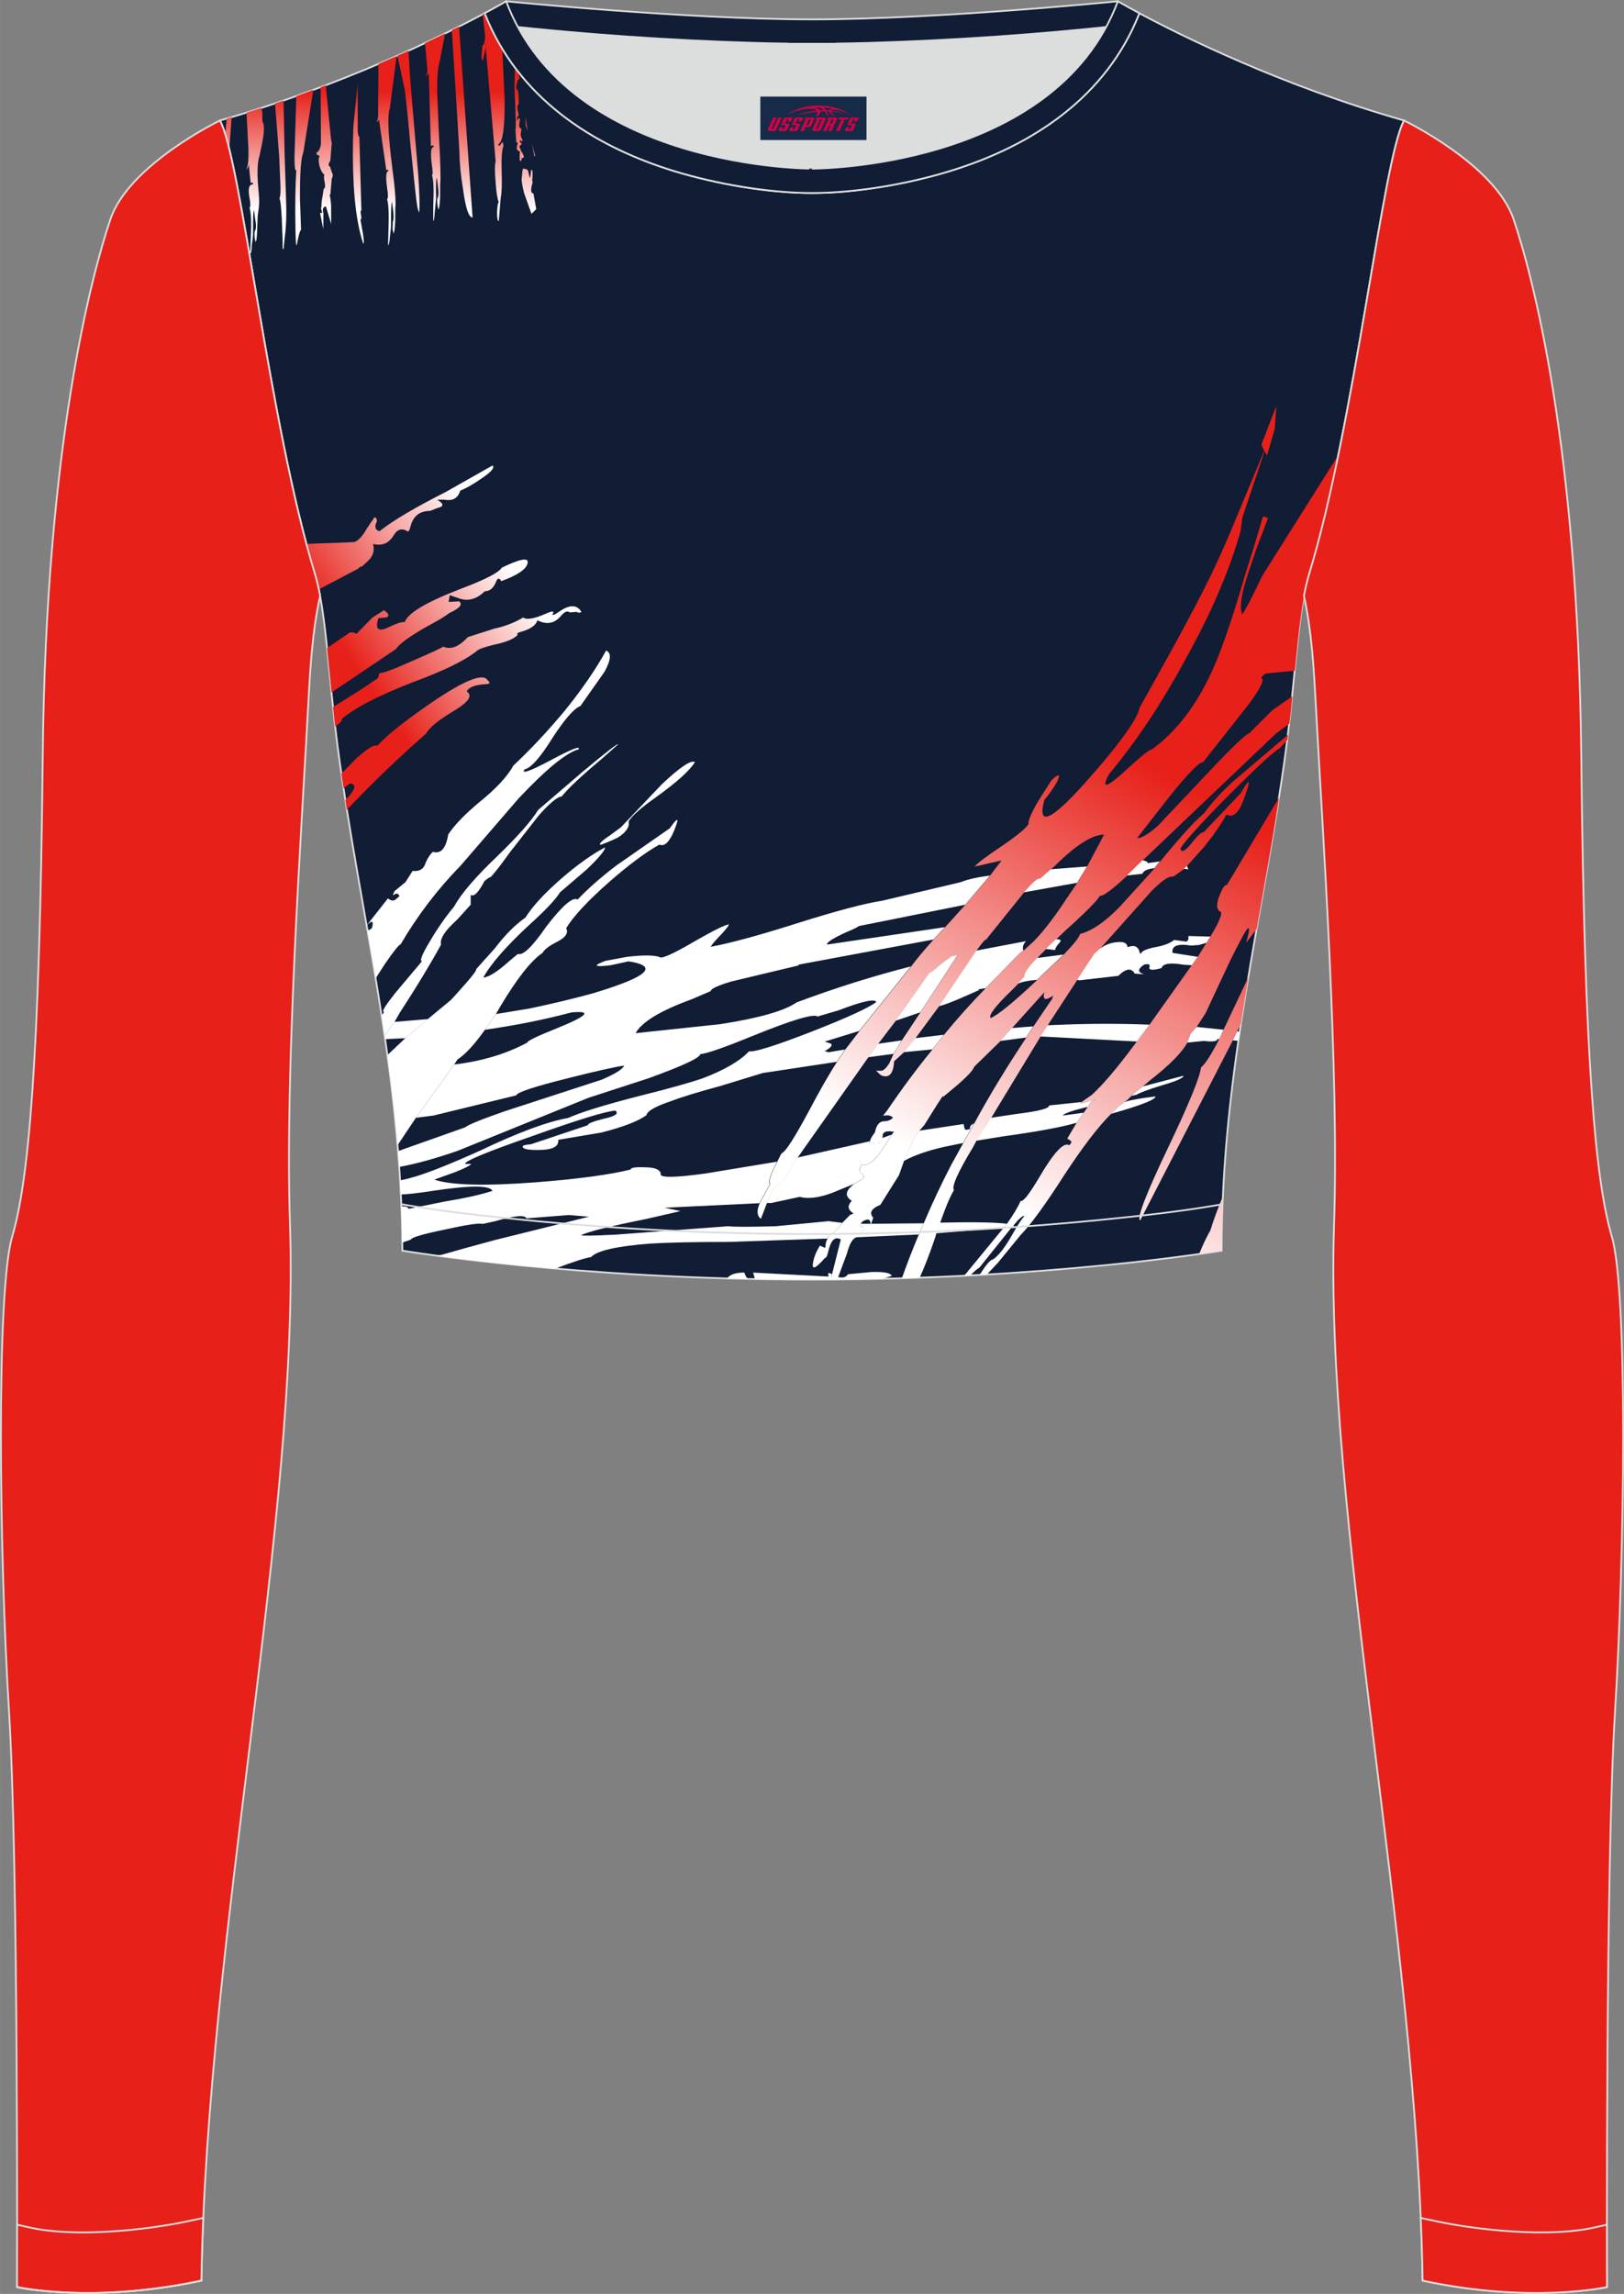 <?xml version="1.0" encoding="utf-8"?>
<!-- Generator: Adobe Illustrator 24.0.1, SVG Export Plug-In . SVG Version: 6.00 Build 0)  -->
<svg xmlns="http://www.w3.org/2000/svg" xmlns:xlink="http://www.w3.org/1999/xlink" version="1.1" id="图层_1" x="0px" y="0px" width="367.03px" height="518.23px" viewBox="0 0 367.02 518.23" enable-background="new 0 0 367.02 518.23" xml:space="preserve">
<rect x="0" y="0" width="367.02" height="518.23" fill="#808080" stroke="none"/>
<g>
	<path fill-rule="evenodd" clip-rule="evenodd" fill="#DCDDDD" d="M113.76,2.85c0,0,45.04,4.28,69.79,4.28s70.34-3.09,70.34-3.09   S241.33,40.8,183.46,40.8C125.59,40.79,113.76,2.85,113.76,2.85z"/>
	
		<path fill-rule="evenodd" clip-rule="evenodd" fill="#111C35" stroke="#DCDDDD" stroke-width="0.4" stroke-miterlimit="22.926" d="   M258.74,5.16l-5.47,0.6c-18.61,2.04-37.83,3.37-56.53,3.92c-2.57,0.08-5.14,0.13-7.72,0.17v0.04h-11.01V9.85   c-2.57-0.03-5.14-0.09-7.72-0.17c-18.7-0.55-37.91-1.88-56.53-3.92l-5.47-0.6l6.07-4.87c0,0,40.87,4.09,69.14,4.09   s69.11-4.09,69.11-4.09L258.74,5.16z"/>
	
		<path fill-rule="evenodd" clip-rule="evenodd" fill="#111C35" stroke="#DCDDDD" stroke-width="0.4" stroke-miterlimit="22.926" d="   M109.53,2.99C100,8.09,77.36,19.36,49.69,27.23c4.75,8.32,11.09,68.5,21.5,102.51c2.53,8.27,3.06,23.55,5.19,39.52   c4.92,36.95,14.4,72.23,14.55,113.28c0,0,38.98,6.55,92.58,6.55s92.58-6.55,92.58-6.55c0-40.87,9.62-76.33,14.55-113.28   c2.13-15.97,2.66-31.26,5.19-39.52c10.41-34.02,16.76-94.19,21.5-102.51c-27.67-7.87-50.31-19.14-59.84-24.24   c-7.44,18.9-24.13,29.96-42.97,35.71c-9.35,2.85-21.14,4.92-31.01,4.91c-9.87,0.01-21.66-2.05-31.01-4.91   C133.66,32.95,116.97,21.89,109.53,2.99z"/>
	
		<linearGradient id="SVGID_1_" gradientUnits="userSpaceOnUse" x1="226.288" y1="1169.565" x2="276.309" y2="1080.638" gradientTransform="matrix(1 0 0 1 0 -898)">
		<stop offset="0" style="stop-color:#FFFFFF"/>
		<stop offset="1" style="stop-color:#E7211A"/>
	</linearGradient>
	<path fill-rule="evenodd" clip-rule="evenodd" fill="url(#SVGID_1_)" d="M277.39,255.73c-0.33,0.99-0.39,1.64-0.17,1.94   L277.39,255.73L277.39,255.73z M187.87,289.08l0.17-1.21l1.98-7.86c-1.32-0.76-2.27,0.17-2.85,2.79c-0.25,1.01-0.5,1.48-0.74,1.39   c-1.98,2.28-2.89,2.74-2.73,1.39c0.16-1.35,0.7-2.74,1.61-4.18l1.12,0.51l0.12-0.25c0-0.68,0.16-1.31,0.5-1.9l0.25-0.51   c0.83-0.42,1.74-1.27,2.73-2.53l0.37-0.51l1.74-1.77l0.74-0.25l-0.25-0.25c-1.07-0.76-1.11-1.65-0.12-2.66   c-1.65-1.02-1.49-2.28,0.5-3.8l2.11-1.27c0.16-0.51,0-0.93-0.5-1.27c-0.5-0.51-0.41-1.14,0.25-1.9c0.99,0.5,2.35-0.38,4.09-2.66   l2.6-4.05l0.25-0.38l0.25-0.25c-1.74-0.34-2.6,0-2.6,1.02v0.38l-0.37,1.02l-1.86,0.25c-0.58,0.17-0.78,0-0.62-0.51   c0.08-0.51,0.45-1.18,1.12-2.03c0.33-1.69,1.03-2.53,2.11-2.53c0.74,0,1.4-0.25,1.98-0.76c-0.41-0.51-1.07-0.68-1.98-0.51h-0.25   l0.99-1.27c3.14-4.65,6.52-9.21,10.16-13.68l2.6-3.3c2.97-3.63,6.11-7.14,9.42-10.52l7.68-7.86l0.87-0.63l2.35-2.15   c2.15-2.19,4.59-5.36,7.31-9.5l2.48-3.67l2.23-3.68l3.84-7.22c-2.64,0-6.32,2.32-11.03,6.97l-0.99,0.89l-2.48,2.16   c-0.41-0.25-1.53,0.68-3.34,2.79l-0.25,0.26l-8.67,10.77v-0.13c-0.17,0-0.87,0.85-2.11,2.53l-8.42,12.54l-5.33,7.22l-2.6,3.17   l-2.23,2.03c-0.17,2.87-1.16,3.93-2.97,3.17l-1.11-1.02h1.24c0.49-0.08,1.07-0.63,1.73-1.65l0.99-2.16l1.86-3.04l4.21-6.34   l8.42-12.92l-1.36,0.25l-2.73,2.03c-1.16,1.1-1.9,1.65-2.23,1.65l-7.68,10.9l-3.97,5.2l-2.23,3.04l-15.99,22.68l-3.59,5.83   c-1.07-0.08-2.19,1.4-3.34,4.43l-1.36,3.55c-0.91-0.68-0.99-1.86-0.25-3.55l2.36-4.31c-0.33-0.34-0.12-1.35,0.62-3.04l0.99-2.03   l0.74-1.52l0.25-0.38c0.83-0.26,2.89-3.47,6.2-9.63c2.4-4.56,4.5-8.24,6.32-11.02l1.86-2.79l3.22-4.18l11.65-14.57   c1.32-1.77,3.02-3.8,5.08-6.08l2.6-2.79l4.58-5.07l5.58-6.59l2.6-3.42l-6.07,1.39c0.58-0.76,2.64-2.32,6.2-4.69   c4.3-2.96,6.28-4.73,5.95-5.32c0.25-1.27,1.2-3.21,2.85-5.83l2.35-3.67c1.73-1.61,2.15-1.48,1.24,0.38   c-0.99,1.69-1.94,3.04-2.85,4.06c-1.65,6.08,1.36,4.85,9.05-3.68c7.76-8.7,11.94-14.44,12.51-17.23l1.98-3.55   c6.61-11.74,11.4-20.7,14.37-26.86c2.02-4.28,3.82-8.36,5.4-12.25c0.2-0.49,4.98-11.94,6.39-15.33l-0.51-0.93l-0.12-0.51l3.35-8.62   l0,0l-0.37,5.19l-1.73,5.96l-0.56-1.01l-5.02,15.08v0.13l-0.37,2.66v0.13c-2.48,8.87-6.61,18.5-12.39,28.89   c-5.37,9.97-11.15,18.67-17.35,26.1c-1.98,3.63-0.54,3.17,4.34-1.39c3.14-2.87,4.92-4.27,5.33-4.18   c5.37-3.89,9.83-9.63,13.38-17.24c2.15-4.56,4.71-11.95,7.68-22.17l1.95-6.2l2.11-7.04l1.12,0.37l-2.76,7.33l-2.05,6.17   c-1.32,4.22-1.65,6.97-0.99,8.24c0.83-1.18,2.31-4.05,4.46-8.61l17.29-27.43c-2.02,9.78-4.22,19.12-6.65,27.05   c-1.56,5.08-2.36,12.82-3.23,21.74c-3.6,0.35-6.32,0.61-6.38,0.62c-0.44,0.07-0.87,0.43-1.27,1.08c0.91,0.17,0,2.11-2.72,5.83   l-10.41,13.18c-0.74-0.17-3.26,2.41-7.56,7.73l-7.31,9.38c0.91,0.08,2.48-0.84,4.71-2.79l14.25-15.08c3.55-3.63,5.69-5.6,6.44-5.85   l5.18-5.18l4.51-3.13c-0.2,2.01-0.42,4.07-0.66,6.15l-3.08,2.29l-30.11,28.66l0,0l-3.47,3.42c-3.47,3.21-5.53,4.73-6.2,4.56   c-0.5,1.01-3.14,3.68-7.93,7.98l-1.98,1.9l-2.23,2.15l-1.74,1.77c-2.23,2.28-3.26,3.76-3.1,4.43l-1.49,1.65l-1.24,1.27   c-3.88,3.72-5.53,5.87-4.96,6.46c1.65-0.68,5.17-3.55,10.53-8.61l5.95-5.7c2.31-2.37,3.55-3.93,3.72-4.69   c2.64-0.68,5.62-2.7,8.92-6.08l7.93-8.74l0.99-1.27l0.25-0.25c4.55-5.57,7.85-9.21,9.91-10.9c1.74-2.36,3.88-4.73,6.45-7.09   l10.15-8.65l2.42-2.02l-0.14,1.12l-1.77,1.94c-1.49,0.85-5.37,4.43-11.65,10.77c-6.28,6.34-9.87,10.3-10.78,11.91   c0.25,1.02,1.15,0.51,2.73-1.52c1.32-1.61,2.15-2.32,2.48-2.16l8.43-8.87c2.15-3.72,2.39-3.29,0.74,1.27   c-1.16,3.21-2.48,4.39-3.97,3.55c-1.15,2.11-2.81,4.52-4.96,7.22l-3.96,4.43l-0.62,0.63l-2.48,1.78c-0.91-0.25-2.56,0.84-4.96,3.29   l-11.65,13.05l-1.24,1.14l-3.84,5.83l-6.69,10.26l-1.61,2.53l-11.15,18.37l-3.35,5.19l-0.74,1.39c-3.47,5.74-4.92,9-4.34,9.76   c-0.91,1.52-1.94,3.97-3.1,7.35l-0.87,2.41l-0.25,0.89c-1.29,3.79-2.47,6.84-3.53,9.14c-1.33,0.05-2.67,0.09-4.02,0.13   c1.15-3.26,2.43-6.57,3.84-9.91l1.11-2.53c1.82-4.31,3.88-8.7,6.2-13.18l2.73-4.94l2.48-4.43c3.39-6.25,7.31-12.71,11.77-19.39   l1.61-2.53l4.21-6.21l0.25-0.76c-1.57,1.1-2.27,1.01-2.11-0.25l0.12-0.51l-7.31,8.11l-2.6,2.91l-5.95,5.83   c-0.25,0.76-1.49,2.11-3.72,4.05l-3.34,2.79c0.33-0.85-0.5,0.34-2.48,3.55l-1.74,2.79l-1.12,1.27c-0.66,0.84-1.4,2.15-2.23,3.93   l-1.24,2.91l-1.12,3.17l-4.21,6.72c-2.06,0.84-2.6,1.82-1.61,2.92l-0.5,1.39l-0.12,0.25v-0.25c0-1.1-0.62-1.27-1.86-0.51   l-0.37,0.51c-0.25,0.34-0.21,0.51,0.12,0.51c0.83,0.17,0.62,0.97-0.62,2.41l-0.5,0.13c-0.83,0.25-1.53,1.48-2.11,3.67l-1.98,5.32   l-0.4,0.57L187.87,289.08L187.87,289.08z M217.9,288.22l8.93-10.86l0.74-0.89l0,0c1.49-2.11,2.52-3.84,3.1-5.19   c0.5,0.34,1.9-1.44,4.21-5.32c3.31-5.66,5.58-8.07,6.81-7.22l0.5-0.76l-0.37-0.38l-0.62-0.38l2.11-3.55l1.61-2.28l0.87-1.27   l0.87-1.27l1.12-0.51l-3.59,1.01l0.25-0.38l2.35-1.65c2.48-2.28,5.58-5.91,9.29-10.9l0.87-1.14l2.85-3.8l9.54-13.43l1.36-1.9   l1.98-3.17l0.87-1.4c2.23-3.71,2.93-5.62,2.11-5.7c-0.74-0.5-0.78-1.65-0.12-3.42c0.66-1.69,1.2-2.53,1.61-2.53h0.13l11.8-19.76   c-1.54,9.91-3.32,19.76-5.06,29.68l-2.4,3.13c0.66-2.2,0.83-3.3,0.49-3.3c-0.33,0-1.77,2.62-4.34,7.86l-5.33,11.4l-1.98,3.04   l-1.37,1.52l-0.74,2.03c-1.24,2.28-4.09,5.15-8.55,8.62l-1.49,1.27c-1.16,0.84-2.02,1.56-2.6,2.15l-0.87,0.89l-0.74,0.5l-0.37,0.38   h-0.13l-0.37,0.25l-2.11,2.03c-2.97,2.96-6.52,7.6-10.66,13.94c-4.21,6.59-7.48,11.06-9.79,13.43l-5.08,6.21   c-0.99,1.09-1.85,2-2.58,2.72l-1.61,0.09l0.1-0.16c1.4-2.2,2.35-3.29,2.85-3.29c1.24-0.76,2.73-2.66,4.46-5.7   c1.08-1.94,1.99-3.34,2.73-4.18c-0.41-0.08-1.24,0.63-2.48,2.15l-0.37,0.38l-7.31,9.12c-0.47,0.27-1.16,0.86-2.08,1.79   L217.9,288.22L217.9,288.22z M271,283.31c2.82-0.4,4.53-0.68,4.97-0.75l0.12-0.21c0-4.09,0.1-8.12,0.28-12.1   c-1.14,2.74-2.09,5.32-2.84,7.74C272.74,279.34,271.89,281.12,271,283.31L271,283.31z M280.45,231.25l-0.84,1.76l-0.99,2.03   l-20.94,40.68c-0.83-0.42,1.28-5.92,6.32-16.47c4.71-9.88,7.19-15.93,7.43-18.12c0.91-0.68,2.27-2.79,4.09-6.34l0.99-2.15l0,0   l5.61-11.84C281.54,224.26,280.98,227.74,280.45,231.25L280.45,231.25z M289.28,169.66L289.28,169.66l-0.12,0.26l-0.12,0.13h0.25   v-0.39H289.28z"/>
	<path fill-rule="evenodd" clip-rule="evenodd" fill="#FFFFFF" d="M104.02,229.59L104.02,229.59l-3.84,4.31l-0.37,0.25   c0.74,0.76-0.33,2.66-3.22,5.7l-0.99,1.14l-2.23,2.66c-1.4-0.08-2.35,1.06-2.85,3.42l-0.12,0.63l-0.12-0.13l-1.39,1.34   c-0.13-1.2-0.28-2.39-0.42-3.59c0.78-1,1.58-2.02,2.43-3.08l1.12-1.27l5.82-6.97l3.84-4.18l0.99-1.27c3.8-4.14,6.2-6.42,7.19-6.84   c1.24-1.1,1.86-1.48,1.86-1.14L104.02,229.59z"/>
	<path fill-rule="evenodd" clip-rule="evenodd" fill="#FFFFFF" d="M149.62,177.13L149.62,177.13l-9.29,9.76l-2.23,1.65   c-1.9,1.27-2.73,2.03-2.48,2.28h0.25c1.57-0.59,2.85-1.14,3.84-1.65c1.82-1.18,2.6-2.37,2.35-3.55c0.58-1.18,2.73-3.08,6.44-5.7   c4.46-3.21,7.31-5.79,8.55-7.73C156.23,171.6,153.75,173.25,149.62,177.13z"/>
	<path fill-rule="evenodd" clip-rule="evenodd" fill="#FFFFFF" d="M84.9,221.01l2.15-3.33c1.98-2.87,3.14-4.31,3.47-4.31   c3.8-6.5,8.34-12.46,13.63-17.87l13.01-15.08c6.28-6.67,10.82-10.39,13.63-11.15c0.41-0.85-1.74,0-6.44,2.53   c-4.63,2.45-6.57,3.13-5.83,2.03c1.49-0.34,3.59-2.7,6.32-7.1c2.81-4.31,4.92-6.72,6.32-7.22l5.45-7.73   c1.49-2.7,1.61-4.31,0.37-4.82c-2.31,4.22-5.45,8.79-9.42,13.69c-3.88,4.64-7.72,8.74-11.53,12.29c-1.4,2.53-4.01,5.32-7.8,8.36   c-3.22,2.7-5.54,5.11-6.94,7.22c-0.5,3.13-1.65,4.44-3.47,3.93c-0.58,0.51-1.12,1.31-1.61,2.41c-0.41,1.44-1.4,2.07-2.97,1.9   l-1.61,2.53l-2.48,2.03l-0.37,0.89h0.13c0.66-0.51,1.11-0.42,1.36,0.25l-0.74,0.63c-0.5,0.51-1.12,0.47-1.86-0.13l-4.81,6.11   l0.01,0.03c1.04-1.13,1.48-1.15,1.33-0.06c-0.06,0.69-0.44,1.05-1.15,1.07C83.67,213.75,84.3,217.37,84.9,221.01z"/>
	<path fill-rule="evenodd" clip-rule="evenodd" fill="#FFFFFF" d="M87.75,239.82l5.61-5.41l1.61-1.65l-0.62,1.65l-4.96,6.46   l-1.31,1.5C87.98,241.52,87.87,240.67,87.75,239.82z"/>
	<path fill-rule="evenodd" clip-rule="evenodd" fill="#FFFFFF" d="M89.85,258.72l4.14-6.2l8.67-12.04l0.74-1.14   c1.74-1.1,3.8-3.34,6.2-6.71l2.48-3.55l0.87-1.52c3.88-6.51,7.11-10.6,9.67-12.29c0.41-0.76,1.44-1.56,3.1-2.41   c2.06-1.01,2.81-2.07,2.23-3.17c1.65-2.7,4.87-6.16,9.66-10.39c4.55-3.97,8.35-6.8,11.4-8.49c1.15,0.5,2.27-0.55,3.34-3.17   c1.24-3.04,0.91-3.21-0.99-0.51l-12.02,8.36c-3.55,2.7-6.48,5.28-8.8,7.73c-1.07-0.68-3.43,1.35-7.07,6.08   c-3.14,4.56-5.29,6.63-6.44,6.21l-1.98,1.65c-2.64,2.37-4.59,3.59-5.83,3.68c1.73-3.13,5.21-7.1,10.41-11.91   c3.64-3.29,5.95-5.74,6.94-7.35l6.07-5.2c2.81-2.7,4.17-4.35,4.09-4.94c-2.89,1.52-6.16,3.84-9.79,6.97   c-3.88,3.38-6.61,6.34-8.18,8.87c-2.31,1.6-4.63,3.93-6.94,6.97l-4.21,4.69c0.25,0.17-1.12,1.9-4.09,5.19l-1.61,1.77l-5.21,4.31   l-5.08,4.31l-4.07,3.84C88.48,245.05,89.26,251.82,89.85,258.72L89.85,258.72z M86.94,234.04c-0.22-1.52-0.45-3.04-0.68-4.55   l0.54-0.92h-0.12c-0.41-0.08,0.46-1.48,2.6-4.18l6.07-7.22c-0.58-0.08,0.08-1.69,1.98-4.81c1.65-2.79,3.43-5.32,5.33-7.6   c1.49-2.79,4.75-6.59,9.79-11.4c4.62-4.48,7.68-7.94,9.17-10.39l10.04-8.61c5.37-4.48,8.05-6.55,8.05-6.21l-3.72,3.29   c-4.54,3.8-7.56,6.63-9.05,8.49c-0.99,0.09-2.73,1.52-5.2,4.31l-6.45,8.24c-2.31,3.21-3.8,5.11-4.46,5.7   c-0.16,0-0.41,0.13-0.74,0.38l-0.62,0.51c-1.24,2.36-2.19,3.42-2.85,3.17h-0.25v2.15l-3.1,3.42c-2.73,2.45-3.93,4.31-3.59,5.58   c-2.4,4.39-5.49,9.5-9.29,15.33l-1.24,2.16L86.94,234.04z"/>
	
		<linearGradient id="SVGID_2_" gradientUnits="userSpaceOnUse" x1="113.683" y1="1023.345" x2="79.326" y2="1047.092" gradientTransform="matrix(1 0 0 1 0 -898)">
		<stop offset="0" style="stop-color:#FFFFFF"/>
		<stop offset="1" style="stop-color:#E7211A"/>
	</linearGradient>
	<path fill-rule="evenodd" clip-rule="evenodd" fill="url(#SVGID_2_)" d="M105.48,156.22L105.48,156.22   c0.41-0.93,1.78-1.48,4.09-1.65c1.16,0,1.36-0.29,0.62-0.89c-0.99-1.69-5.16-0.04-12.52,4.94c-6.28,4.31-10.41,7.6-12.39,9.88   c-0.58-0.42-2.15,0.51-4.71,2.79l-3.42,3.49c0.16,1.11,0.33,2.21,0.49,3.32l1.44-1.11c1.4,0.17,1.32,1.14-0.25,2.91   c-0.3,0.31-0.56,0.59-0.78,0.86l0.34,2.17c5.44-5.76,11.41-11.5,17.91-17.22c0.74-1.35,2.81-3.04,6.2-5.07   C105.89,158.63,106.88,157.15,105.48,156.22L105.48,156.22z M69.24,122.87c0.64,2.38,1.29,4.68,1.96,6.87   c0.32,1.03,0.6,2.17,0.86,3.4l8.89-4.67l0.37-0.38l0.5-0.13l1.24-1.14c1.24-1.1,1.65-2.41,1.24-3.93c2.07,0.51,3.64-0.17,4.71-2.03   c0.83-1.35,1.9-1.6,3.22-0.76c0.16-0.08,0.33-0.42,0.5-1.01c0.58-2.45,2.06-3.67,4.46-3.67l1.61-0.63c1.57-0.34,1.57-0.97,0-1.9   h1.61c1.9,0.34,3.1-0.34,3.59-2.03l1.61-0.76c1.07-0.59,2.02-1.18,2.85-1.77c2.48-1.6,3.43-2.66,2.85-3.17l-10.53,5.96l0,0   c-7.02,3.55-12.02,6.5-14.99,8.87c-0.83-0.17-1.12-0.72-0.87-1.65c0.41-0.68,0.33-1.18-0.25-1.52l-1.74,2.53   c-1.03,1.82-2,2.86-2.92,3.11C79.88,122.5,73.38,122.73,69.24,122.87L69.24,122.87z M73.92,146.4l4.92-3.37   c0.42-0.28,0.99-0.23,1.73,0.15l3.59-3.67l2.6-1.65c1.16,0.76,1.32,1.31,0.5,1.65l-1.74,0.13c-0.83,2.53-0.04,3.21,2.36,2.03   c1.74-0.84,2.93-1.23,3.59-1.14c0.66-2.03,4.96-4.56,12.89-7.6c5.37-2.03,8.38-3.59,9.04-4.69c4.21-2.03,6.15-2.37,5.83-1.01   c-0.25,1.35-2.23,2.7-5.95,4.06c-0.41-0.76-0.78-0.76-1.12,0c-0.58,1.52-1.44,2.28-2.6,2.28c-1.9,1.86-3.92,2.37-6.07,1.52   l-1.86-0.63l-0.25,1.52l2.36-0.13c0.91,0.68,0.16,1.56-2.23,2.66c-0.83,0.68-2.44,1.65-4.83,2.92l0,0   c-4.05,2.28-6.44,4.01-7.19,5.19l-11.25,7.59l-3.32,2.22C74.57,152.92,74.25,149.55,73.92,146.4L73.92,146.4z M75.26,159.73   l2.87-1.78c1.37-0.85,2.8-1.76,4.3-2.74l2.97-2.03c0.08-0.17,0.12-0.29,0.12-0.38l0.25-0.76c0.49,0.17,3.01-0.76,7.56-2.79   c4.46-1.94,6.73-3,6.81-3.17c1.74,0.76,3.59,0.04,5.58-2.15l5.95-1.9c2.4-0.51,4.59-1.35,6.57-2.53c0.74,0.59,2.48,0.3,5.2-0.89   c1.49-0.68,1.94-0.59,1.37,0.25c0.16,0.17,0.66-0.04,1.49-0.63c2.4-1.69,4.09-1.69,5.08,0c-0.25,0.25-0.62,0.25-1.12,0l-1.49,0.13   l0,0c-0.5-0.42-1.11-0.21-1.86,0.63c-1.49,1.86-3.3,2.24-5.45,1.14c-0.33,1.1-1.49,1.94-3.47,2.53c-0.99,0.25-1.32,0.5-0.99,0.76   c-0.82,0.93-2.68,1.69-5.58,2.28c-2.06,0.51-3.3,0.97-3.72,1.4c-2.64,2.11-7.39,4.43-14.25,6.97c-7.85,3.04-13.26,5.83-16.23,8.36   c0.19,0.2-0.04,0.57-0.7,1.13l-0.78,0.59C75.57,162.66,75.41,161.19,75.26,159.73z"/>
	<path fill-rule="evenodd" clip-rule="evenodd" fill="#FFFFFF" d="M89.15,230.86l-2.21,3.19l0.1,0.71l4.58-0.22l5.08-4.31   L89.15,230.86L89.15,230.86z M87.88,240.79l0.21,1.57l1.31-1.5L87.88,240.79L87.88,240.79z M88.46,245.34   c0.78-1,1.58-2.02,2.43-3.08l1.12-1.27h3.59l0,0l-2.23,2.66c-1.4-0.09-2.36,1.06-2.85,3.42l-0.12,0.63l-0.12-0.13l-1.39,1.34   C88.75,247.72,88.61,246.53,88.46,245.34L88.46,245.34z M89.96,260.05l15.18-5.37c0.66-0.59,3.68-1.81,9.04-3.67l21.81-7.1   c2.97-1.27,4.67-2.32,5.08-3.17c-1.98,0.25-6.32,1.22-13.01,2.92c-7.44,1.86-11.23,3.13-11.4,3.8l-18.71,4.56l-3.96,0.51l0,0   l8.67-12.04c6.28-0.76,11.77-2.41,16.48-4.94c0.08-0.42,2.36-1.52,6.82-3.29c6.86-2.79,7.93-3.97,3.22-3.55   c-6.03,1.61-12.56,2.92-19.58,3.93l2.48-3.55l7.68-1.27c4.87-1.02,9.63-2.15,14.25-3.42c12.39-3.72,15.08-6.13,8.05-7.22   l-4.09,0.89c-2.07,0.25-3.1,0.25-3.1,0c0-0.17,0.66-0.51,1.98-1.01l4.83-0.89c3.47-0.42,5.9-0.42,7.31,0   c0.33,0.59,3.01-0.59,8.06-3.55c4.13-2.37,6.69-3.63,7.68-3.8c0,0.25-0.54,0.97-1.61,2.15c-1.57,1.61-2.39,2.58-2.48,2.92   c4.55-0.84,11.19-2.66,19.95-5.45c8.59-2.7,14.83-4.35,18.71-4.94l17.72-4.18c1.74-0.68,3.97-1.18,6.69-1.52l-5.58,6.59   l-24.04,4.82c-0.25,0.25-1.2,0.72-2.85,1.39c-2.97,1.35-4.42,2.28-4.34,2.79l26.64-3.93l-2.6,2.79l-30.61,5.7l0.25,0.13   l-15.37,3.67c-3.06,0.93-4.59,1.65-4.59,2.16l-4.46,1.9c-6.94,2.53-11.11,5.07-12.52,7.6l19.08-2.03c8.76-1.35,14.54-3,17.35-4.94   c8.59-3.21,17.18-5.92,25.77-8.11l-11.65,14.57l-7.81,2.41l0.74,0.25c1.32,0.25,1.08,0.89-0.74,1.9l0.87,0.26l3.72-0.63l-1.86,2.79   l-16.73,2.53l-9.54,2.92c-5.29,1.43-9.01,2.58-11.15,3.42c-3.55,1.18-5.41,2.24-5.58,3.17c-1.82,1.35-5.2,2.66-10.16,3.93   l-9.79,1.65c0.16,1.44-1.12,2.19-3.84,2.28c-2.81,0.09-4.21-0.17-4.21-0.76c0-0.25,0.62-0.42,1.86-0.51l12.89-4.31   c-0.09-0.34,1.03-0.8,3.34-1.4c2.81-0.59,3.76-1.22,2.85-1.9c-2.23,0.17-8.43,2.07-18.59,5.7c-10.24,3.55-15.37,5.66-15.37,6.34   h1.36c0,0.26-1.12,0.85-3.34,1.77l-4.96,1.78c3.72,1.27,11.28,1.48,22.68,0.63c9.75-0.76,16.98-1.73,21.69-2.91   c0-0.42,1.07-0.59,3.22-0.5c2.15,0,3.35,0.46,3.59,1.39c-0.5,1.01,2.89,1.01,10.16,0l16.11-2.66l-0.99,2.03   c-0.74,1.69-0.95,2.7-0.62,3.04l-2.36,4.31l-21.44,1.02l3.59,0.76l-7.68,1.77c-8.43,1.69-13.34,2.91-14.75,3.68   c0,0.17,2.6,0.13,7.81-0.13l25.4-1.9c1.4,0.17,5,0.17,10.78,0l11.9-1.14l3.1,0.38l-0.37,0.51c-0.99,1.27-1.9,2.11-2.73,2.53   l-0.25,0.51l-22.31,0.76c-7.77,0-13.71,0.13-17.84,0.38c-7.52,0.59-11.94,1.6-13.26,3.04c-1.25,0.17-3.99,1.05-8.22,2.65   c-11.5-0.99-20.59-2.09-26.54-2.89c3.55-1.02,7.83-2.21,12.83-3.56l21.44-5.32l-4.58-0.38l-9.54,0.76   c-0.33-0.85-2.68-0.63-7.06,0.63l-2.85,0.63c-0.74-0.26-3.59,0.17-8.55,1.27c-4.96,1.01-7.52,1.77-7.68,2.28l-1.95,0.66   c-0.03-2.74-0.1-5.47-0.21-8.16c1.03-0.07,1.59,0.1,1.66,0.53l8.18-1.65c4.63-0.76,8.22-1.56,10.78-2.41   c-0.58-1.27-5.08-1.27-13.51,0c-3.17,0.5-5.58,0.77-7.23,0.82c-0.05-1.06-0.11-2.11-0.17-3.16c1.21-0.26,2.44-0.57,3.69-0.95   c3.3-1.02,8.14-2.96,14.5-5.83c8.51-4.06,15.12-6.51,19.83-7.35c2.81-1.27,8.14-2.92,15.99-4.94c6.77-1.69,11.61-3.04,14.5-4.05   c4.87-1.86,8.34-3.89,10.41-6.08c1.16,0.26,5.87-1.23,14.13-4.43c8.18-3.21,13.05-5.45,14.62-6.71c-0.41-0.76-3.26-0.13-8.55,1.9   l-4.71,1.39c-0.91-0.68-5.74,0.76-14.5,4.31c-6.61,2.7-10.61,4.1-12.02,4.18c-0.08,0.85-3.97,2.66-11.65,5.45l-13.63,4.43   L103.4,260c-5.01,1.73-9.4,2.94-13.18,3.63C90.14,262.43,90.05,261.24,89.96,260.05L89.96,260.05z M164.34,288.82   c1.52,0.04,3.06,0.08,4.62,0.12c-0.27-0.37-0.52-0.85-0.75-1.45C166.21,287.49,164.92,287.94,164.34,288.82L164.34,288.82z    M170.56,288.97c4.21,0.08,8.53,0.13,12.95,0.13c1.46,0,2.91-0.01,4.36-0.01l0.17-1.21c-0.83-0.51-1.07-0.34-0.75,0.51l-17.1-0.89   C170.41,288.11,170.53,288.6,170.56,288.97L170.56,288.97z M189,289.08c3.53-0.03,6.98-0.09,10.36-0.17l2.18-0.66   c-0.25-0.68-1.77-0.97-4.58-0.89l-5.33,0.51c-0.41,0.68-1.15,0.89-2.23,0.63L189,289.08L189,289.08z M279.87,235.12l0.3-2.02   l-0.56-0.1l-0.99,2.03L279.87,235.12L279.87,235.12z M101.67,229.84L101.67,229.84l-3.84,4.18l2.35-0.13l3.84-4.31L101.67,229.84   L101.67,229.84z M94.36,234.4h-0.99l1.61-1.65L94.36,234.4L94.36,234.4L94.36,234.4z M173.29,271.78L173.29,271.78h0.99l6.44-1.39   c1.9,0.51,4.34,0.21,7.31-0.89l4.96-2.03l2.11-1.27c0.16-0.51,0-0.93-0.5-1.27c-0.5-0.51-0.41-1.14,0.25-1.9   c0.99,0.5,2.35-0.38,4.09-2.66l2.6-4.05l-2.11,0.76l-0.37,1.01l-1.86,0.25c-0.58,0.17-0.78,0-0.62-0.51l-16.36,3.68l-3.59,5.83   C175.56,267.26,174.45,268.74,173.29,271.78L173.29,271.78z M226.82,277.36L226.82,277.36l0.74-0.89   c-2.48-0.34-7.52-0.42-15.12-0.26l-0.87,2.41L226.82,277.36L226.82,277.36z M196.84,276.47L196.84,276.47l-0.12,0.25v-0.25h-2.23   c-0.25,0.34-0.21,0.51,0.12,0.51c0.83,0.17,0.62,0.97-0.62,2.41l-0.5,0.13l14.13-0.63l1.12-2.53L196.84,276.47L196.84,276.47z    M228.68,277.23L228.68,277.23l0.5-0.13l-0.12-0.26L228.68,277.23L228.68,277.23z M258.3,245.43L258.3,245.43   c-1.16,0.84-2.02,1.56-2.6,2.15l1.12-0.25c0.83-0.51,2.77-1.22,5.82-2.15c3.22-0.93,4.83-1.65,4.83-2.15L258.3,245.43L258.3,245.43   z M254.08,248.97L254.08,248.97l-0.37,0.38h-0.13l-0.37,0.25l-2.11,2.03l2.6-0.76c5.04-1.52,7.52-2.58,7.43-3.17l-2.85,0.38   C256.15,248.43,254.74,248.72,254.08,248.97L254.08,248.97z M268.33,235.54L268.33,235.54l3.72-0.38c2.15,0.25,3.18,0.08,3.1-0.51   l0.37,0.13l0.99-2.15l-6.07-0.63l-1.36,1.52L268.33,235.54L268.33,235.54z M269.33,218.06L269.33,218.06l1.36-1.9l-5.7-0.89   c-0.25-1.6,1.16-2.15,4.21-1.65l1.73-0.13l1.74-0.5l0.87-1.4l-4.96-0.13v0.76l-0.37,0.51l-2.85-0.38   c-0.83,0.67-2.06,1.18-3.72,1.52c-1.49,0.25-2.6,0.59-3.34,1.01l-0.62,0.63l-0.12-0.38c-0.33-1.35-1.24-1.73-2.73-1.14   c-0.08-0.93-0.87-1.31-2.35-1.14c-1.41,0.09-2.73,0.59-3.97,1.52l-1.24,1.14l-3.84,5.83l0.5,0.13l8.8-1.01   c1.74-1.69,2.97-1.86,3.72-0.5l1.98,0.13h0.12c-1.49-0.42-1.49-1.14,0-2.16c0.99-0.25,1.41-0.08,1.24,0.51   c-0.25,0.76,0.66,0.85,2.73,0.26c0.25-1.01,1.9-1.27,4.96-0.76L269.33,218.06L269.33,218.06z M231.9,234.4L231.9,234.4l1.61-2.53   l-4.83,0.38l-2.6,2.91L231.9,234.4L231.9,234.4z M236.74,231.62L236.74,231.62l-1.61,2.53l21.81,1.14l2.85-3.8   c-6.28-0.26-12.89-0.26-19.83,0L236.74,231.62L236.74,231.62z M234.38,221.35L234.38,221.35l5.95-5.7l-5.82,0.76l0.12-0.25   c-2.23,2.28-3.26,3.76-3.1,4.43l-1.49,1.65C230.87,221.82,232.32,221.52,234.38,221.35L234.38,221.35z M267.59,196.26   L267.59,196.26l0.99,0.13l-0.37-0.76L267.59,196.26L267.59,196.26z M258.17,194.36L258.17,194.36l-3.47,3.42l3.47-0.38   c0.25-0.68,1.16-1.1,2.73-1.27l0.99-1.27l0.25-0.25l-2.73,0.38C259.33,194.66,258.92,194.45,258.17,194.36L258.17,194.36z    M243.43,199.43L243.43,199.43l2.23-3.68l-8.18,0.63l-2.48,2.16c-0.41-0.26-1.53,0.68-3.34,2.79l-0.25,0.26L243.43,199.43   L243.43,199.43z M202.41,230.6L202.41,230.6l5.58-1.9l8.42-12.92l-1.36,0.25l-2.73,2.03c-1.16,1.1-1.9,1.65-2.23,1.65L202.41,230.6   L202.41,230.6z M236.36,214.38L236.36,214.38l2.11,0.25c0-0.42,0.33-0.97,0.99-1.65c0.49-0.59,0.21-0.85-0.87-0.76L236.36,214.38   L236.36,214.38z M222.74,223.25L222.74,223.25l7.68-7.86l0.87-0.63c-0.25-0.59-0.12-1.22,0.37-1.9l0.25-0.25l-11.28,2.15   l-8.42,12.55c1.07-0.25,2.68-0.84,4.83-1.78l4.34-1.9l-0.37-0.13L222.74,223.25L222.74,223.25z M207.74,255.44L207.74,255.44   c-0.66,0.84-1.4,2.15-2.23,3.93l-1.24,2.91c2.31-1.27,5.33-2.32,9.04-3.17l4.34-0.89l2.48-4.43c-0.74,0.34-1.03,0.76-0.87,1.27   l-0.62,0.13c-0.41,0.17-0.66-0.04-0.74-0.63l-0.12-0.63L207.74,255.44L207.74,255.44z M206.87,234.53L206.87,234.53l-2.6,3.17   l6.44-0.63l2.6-3.3L206.87,234.53L206.87,234.53z M203.78,235.04L203.78,235.04l-5.33,0.76l-2.23,3.04l5.7-0.76L203.78,235.04   L203.78,235.04z M244.42,248.97L244.42,248.97l-7.31,0.76c0.08,0.67-2.31,1.31-7.19,1.9l-5.95,0.89l-3.35,5.19l6.2-1.01   c7.43-1.01,12.93-2.03,16.48-3.04l1.61-2.28l-4.71,0.63c0.16-0.42,1.94-1.05,5.33-1.9h0.25l0.87-1.27l1.12-0.51l-3.59,1.02   L244.42,248.97z"/>
	
		<linearGradient id="SVGID_3_" gradientUnits="userSpaceOnUse" x1="86.047" y1="945.441" x2="86.047" y2="918.818" gradientTransform="matrix(1 0 0 1 0 -898)">
		<stop offset="0" style="stop-color:#FFFFFF"/>
		<stop offset="1" style="stop-color:#E7211A"/>
	</linearGradient>
	<path fill-rule="evenodd" clip-rule="evenodd" fill="url(#SVGID_3_)" d="M116.37,15.25l-0.1,4.75c0.3,5.92,0.37,9.02,0.21,9.3   l0.21,2.85c0.33-0.04,0.39,0.19,0.19,0.68c-0.22,0.78-0.02,1.24,0.6,1.37c-0.13,1.96,0,2.61,0.39,1.93l0.02-0.44   c0.71,0.11,0.64-0.45-0.18-1.69l-0.31-0.86l-0.09-0.05l0.23-0.2c0.47-0.41,0.48-0.63,0.03-0.66c-0.18-0.49-0.1-0.63,0.24-0.42   c0.17,0.1,0.28,0.12,0.31,0.07l-0.19-0.68l-0.05,0.08l-0.23-0.81l0.2-1.36c-0.47-0.12-0.62-0.59-0.46-1.4   c0.18-0.58,0.15-0.93-0.08-1.07l-0.66,0.75l0.15-0.25l0.13-0.83c0.29,0.02,0.36-0.28,0.18-0.91c-0.28-0.99-0.23-1.68,0.15-2.07   l-0.08-1.07c0.07-1.32-0.12-2.07-0.55-2.25c0.13-1.44,0.41-2.18,0.82-2.24l-0.23-0.81c-0.1-0.32-0.16-0.58-0.17-0.79   C116.82,15.85,116.59,15.55,116.37,15.25L116.37,15.25z M109.53,2.99l-0.44,0.23l0.55,4.97l0,0c-0.07,1.32-0.28,2.03-0.64,2.12   l-0.06,1.1c-0.21,1.31-0.15,2.07,0.2,2.27l0.63-2.92l2.24,25.68c-0.22,0.78-0.22,2.33-0.01,4.64c0.15,2.28,0.39,3.82,0.71,4.61   c-0.18,0.05-0.31,0.8-0.38,2.27c0.02,1.45,0.15,2.09,0.39,1.93l0.44-5.18c0.24-1.22,0.31-3.22,0.21-6   c-0.09-2.93,0.05-4.85,0.42-5.76l-0.18-0.9l-0.33,0.37c-0.36,0.62-0.58,0.68-0.68,0.17c1.03-0.45,1.51-3.84,1.44-10.15l-0.52-11.38   C112,8.54,110.66,5.86,109.53,2.99L109.53,2.99z M103.74,5.99l-1.63,0.81l1.7,27.21c0.04,2.74,0.31,5.62,0.82,8.64   c0.58,4.35,1.31,6.51,2.17,6.48L103.74,5.99L103.74,5.99z M100.6,7.55c-1.42,0.7-2.94,1.43-4.55,2.18l0.56,6.24l-0.29,1.31   l0.48-0.63l0.1-0.17l0.47,16.48l0.54-0.14l0.13,0.19l-0.15,0.25c-0.51,0.08-0.62,1.34-0.32,3.78c0.25,1.58,0.26,2.42,0.05,2.52   c0.36,1.12,0.45,3.37,0.29,6.74v3.62c0.15,0.01,0.25-0.57,0.31-1.75l0.35-3.42c-0.09-2.93-0.03-4.44,0.18-4.54l0.22,1.83   c0.17,1.31,0.16,2.21-0.05,2.69c-0.16,0.14-0.17,0.7-0.04,1.68l0.18,0.9c0.18-0.05,0.31-0.95,0.4-2.71l0.02-3.05   c0.15-1.2,0.06-4.61-0.25-10.23L98.81,21c-0.03-3.57,0.15-5.88,0.52-6.95L100.6,7.55L100.6,7.55z M92.32,11.46   c-0.82,0.37-1.65,0.74-2.5,1.12l1.49,6.98c0.23,0.67,0.7,4.95,1.41,12.84l1.09,10.38c0.34,3.3,0.65,5.03,0.94,5.2   c0.11-1.67,0.04-4.55-0.24-8.64l-1.85-21.93L92.32,11.46L92.32,11.46z M89.64,12.66c-1.33,0.59-2.71,1.19-4.12,1.79l-0.08,12.1l0,0   l-0.33,1.17l0.43-0.54l0.1-0.17l1.66,11.4l0.49-0.05l-0.06,0.31c-0.51,0.08-0.59,1.36-0.24,3.83c0.25,1.58,0.24,2.41-0.03,2.47   c0.36,1.12,0.47,3.41,0.33,6.88l-0.09,3.57c0.18-0.05,0.32-0.68,0.41-1.92l0.23-2.02l0.02-1.24c0-2.95,0.08-4.49,0.23-4.63   l0.26,1.96c0.15,1.22,0.12,2.07-0.08,2.56l-0.04,1.68l0.18,0.9c0.18-0.05,0.31-0.95,0.4-2.71l0.02-3.05   c0.18-1.25-0.05-4.34-0.7-9.25c-0.92-7.26-1.1-11.64-0.55-13.13L89.64,12.66L89.64,12.66z M73.62,19.26l-1.17,0.44   c0.02,3.61,0.1,12.91,0.08,12.98c-0.26,1.1-0.59,1.68-0.97,1.73c-0.08,0.41,0.03,0.62,0.33,0.64l0.34,0.2   c-0.29,0.51-0.28,1.35,0.05,2.52c0.39,1.06,0.74,1.6,1.03,1.62c-0.14,0.37-0.12,0.95,0.05,1.73c0.19,0.87,0.12,1.39-0.21,1.58   l-0.45,2.8c-0.18,1.78,0.07,1.18-0.18,1.49l0.27,0.95l-0.1,0.17l-0.36,0.02l0.73,3.65l0.03-3.55c-0.28-0.99-0.09-1.52,0.57-1.59   l1.18,3.98l-0.01-4.2c-0.17-2.67-0.53-2.4-0.17-2.49l0.31-3.56c0.29-0.51,0.31-0.95,0.07-1.32l-0.46-1.4   c-0.44-0.18-0.42-0.62,0.07-1.32l0.33-4l-0.18-0.9L73.62,19.26L73.62,19.26z M70.81,20.31c-1.26,0.47-2.55,0.93-3.85,1.4   l-0.39,13.06l-0.02,1.13c0.02,1.98,0.16,2.81,0.41,2.51c-0.23,3.49-0.29,8.03-0.19,13.61c0.17,7.2,0.37,0.87,1.26-0.12l-0.24-6.88   c-0.03-5.84,0.21-9.36,0.75-10.56l0,0L70.81,20.31L70.81,20.31z M64.08,22.71c-0.64,0.22-1.28,0.44-1.93,0.66l0.96,12.16l0.21,5.18   c0.13,2.19,0.08,3.56-0.16,4.1c0.29,0.7,0.5,3.09,0.62,7.17c0.22,4.44-0.08,4.29,0.31,4.29c0.16-2.7,0.76-4.61,0.58-10.46   l-0.35-10.86L64.08,22.71L64.08,22.71z M59.04,24.39c-1.1,0.36-2.22,0.71-3.34,1.06l0.35,6.44c0.15,2.28,0.14,4.05-0.04,5.3   l-0.37,1.26l0.73-1.27l-0.01,0.22l-0.1,0.17l0.39,3.74l0.49-0.05l0.04,0.13l-0.01,0.22c-0.6,0.1-1.23,0.35-0.84,2.76   c0.31,1.61,0.32,2.46,0.05,2.52c0.36,1.12,0.46,3.37,0.29,6.74l-0.14,3.66c0.24-0.01,0.36-0.62,0.36-1.83l0.28-2.1l0.02-1.24   c-0.03-2.89,0.04-4.43,0.23-4.63l0.22,1.83c0.26,1.29,0.28,2.2,0.04,2.74c-0.16,0.14-0.2,0.68-0.13,1.63l0.24,1.39l-0.07-0.49   c0.21,0.05,0.34-0.86,0.4-2.71l0.11-3c0.09-1.23,0.52-2.27,0.25-5.15c-0.42-4.1-0.37-6.94,0.16-8.52l0.53-2.53   c0.58-2.76,0.63-4.51,0.13-5.25l0,0l-0.03-2.17L59.04,24.39L59.04,24.39z M52.36,26.45l-1.13,0.33c-0.12,1.2-0.23,2.38-0.32,3.52   c0.29,0.95,0.59,2.05,0.9,3.3L52.36,26.45L52.36,26.45z M118.3,17.67l-0.05,0.08l-0.14,0.03l0,0l-0.09-0.05L118.3,17.67   L118.3,17.67L118.3,17.67z M120.76,35.32L120.76,35.32l0.18-0.12l-0.71-2.79L120.76,35.32L120.76,35.32z M119.35,38.57l-0.3-0.29   l-0.04-0.13l-0.4,0.1c-0.25-0.37-0.43-0.25-0.55,0.36l-0.12,1.41c-0.14,0.52,0.02,1.71,0.49,3.57l1.68,4.72l1.08-1.07l-0.63-3.54   c-0.62,0.01-0.69-0.82-0.19-2.49c0.07-0.26,0.04-0.28-0.09-0.05l0.04-0.88c0.13-1.44,0.03-2.06-0.31-1.88   c-0.09,1.23-0.19,1.81-0.31,1.75L119.35,38.57L119.35,38.57z M118.83,28.41L118.83,28.41l0.39,1.13l-0.46-3.22L118.83,28.41   L118.83,28.41z M80.85,27.5l-0.03-8.55l-0.95,9.45c-0.18,4.73-0.16,9.13,0.05,13.18c0.31,5.62,1.04,10.13,2.18,13.51   c0.18-0.05,0.15-0.86-0.1-2.44l-0.52-2.91l-0.04-0.13c0.24-0.01,0.28-0.36,0.14-1.05s-0.11-1.01,0.09-0.97l-0.46-16.7   c-0.26-0.08-0.39-0.8-0.38-2.15L80.85,27.5z"/>
	
		<path fill-rule="evenodd" clip-rule="evenodd" fill="#E7211A" stroke="#DCDDDD" stroke-width="0.4" stroke-miterlimit="22.926" d="   M49.69,27.23c0,0-20.56,9.93-24.74,22.3S10.39,100.3,9.66,170.55C8.94,240.79,6.39,267,2.75,279.37   c-3.64,12.38-2.91,71.7-0.73,107.01c2.18,35.3,1.82,130.3,1.82,130.3s17.11,3.82,41.67-1.46c1.26-78.2,22.24-172.66,20.02-238.76   c-1.17-34.86,2.6-88.69,4.18-118.11c0.4-7.41,0.88-15.82,2.64-23.72c-0.34-1.82-0.72-3.46-1.15-4.89   C60.79,95.73,54.44,35.55,49.69,27.23z"/>
	
		<path fill-rule="evenodd" clip-rule="evenodd" fill="#E7211A" stroke="#DCDDDD" stroke-width="0.4" stroke-miterlimit="22.926" d="   M3.86,502.59c0,8.69-0.02,14.09-0.02,14.09s17.11,3.82,41.67-1.46c0.08-4.67,0.22-9.39,0.43-14.16l-3.32,0.71   c-9.81,2.11-25.74,3.72-35.8,1.48L3.86,502.59z"/>
	<path fill="none" stroke="#DCDDDD" stroke-width="0.4" stroke-miterlimit="22.926" d="M3.84,516.68c0,0,17.11,3.82,41.67-1.46"/>
	
		<path fill-rule="evenodd" clip-rule="evenodd" fill="#111C35" stroke="#DCDDDD" stroke-width="0.4" stroke-miterlimit="22.926" d="   M114.39,0.29c0,0-1.72,1.01-4.86,2.69c7.44,18.9,24.13,29.96,42.97,35.71c9.36,2.85,21.14,4.92,31.02,4.91   c9.87,0.01,21.66-2.05,31.01-4.91c18.84-5.75,35.53-16.81,42.97-35.71c-3.14-1.68-4.86-2.69-4.86-2.69   c-14.32,38.03-69.13,37.81-69.13,37.81S128.71,38.33,114.39,0.29z"/>
	<path fill="none" stroke="#DCDDDD" stroke-width="0.4" stroke-miterlimit="22.926" d="M276.3,272.05l-1.93,0.33   c-8.4,1.42-17.16,2.36-25.63,3.21c-21.64,2.15-43.49,3.2-65.23,3.2c-21.73,0-43.55-1.05-65.17-3.2   c-8.49-0.84-17.27-1.79-25.69-3.21l-1.96-0.33"/>
	
		<path fill-rule="evenodd" clip-rule="evenodd" fill="#E7211A" stroke="#DCDDDD" stroke-width="0.4" stroke-miterlimit="22.926" d="   M317.33,27.23c0,0,20.56,9.93,24.74,22.3c4.19,12.38,14.56,50.77,15.29,121.02s3.28,96.45,6.92,108.83s2.91,71.7,0.73,107.01   c-2.18,35.3-1.82,130.3-1.82,130.3s-17.11,3.82-41.67-1.46c-1.26-78.2-22.24-172.66-20.02-238.76c1.17-34.86-2.6-88.69-4.18-118.11   c-0.4-7.41-0.88-15.82-2.63-23.72c0.34-1.82,0.72-3.46,1.15-4.89C306.24,95.73,312.58,35.55,317.33,27.23z"/>
	
		<path fill-rule="evenodd" clip-rule="evenodd" fill="#E7211A" stroke="#DCDDDD" stroke-width="0.4" stroke-miterlimit="22.926" d="   M363.16,502.59c0,8.69,0.02,14.09,0.02,14.09s-17.11,3.82-41.67-1.46c-0.07-4.67-0.22-9.39-0.43-14.16l3.32,0.71   c9.81,2.11,25.74,3.72,35.8,1.48L363.16,502.59z"/>
	
</g>
<g id="tag_logo">
	<rect y="21.82" fill="#162B48" width="24" height="9.818" x="171.83"/>
	<g>
		<path fill="#D30044" d="M187.79,25.01l0.005-0.011c0.131-0.311,1.085-0.262,2.351,0.071c0.715,0.24,1.44,0.54,2.193,0.9    c-0.218-0.147-0.447-0.289-0.682-0.42l0.011,0.005l-0.011-0.005c-1.478-0.845-3.218-1.418-5.1-1.62    c-1.282-0.115-1.658-0.082-2.411-0.055c-2.449,0.142-4.68,0.905-6.458,2.095c1.26-0.638,2.722-1.075,4.195-1.336    c1.467-0.18,2.476-0.033,2.771,0.344c-1.691,0.175-3.469,0.633-4.555,1.075c1.156-0.338,2.967-0.665,4.647-0.813    c0.016,0.251-0.115,0.567-0.415,0.96h0.475c0.376-0.382,0.584-0.725,0.595-1.004c0.333-0.022,0.66-0.033,0.971-0.033    C186.62,25.45,186.83,25.8,187.03,26.19h0.262c-0.125-0.344-0.295-0.687-0.518-1.036c0.207,0,0.393,0.005,0.567,0.011    c0.104,0.267,0.496,0.66,1.058,1.025h0.245c-0.442-0.365-0.753-0.753-0.835-1.004c1.047,0.065,1.696,0.224,2.885,0.513    C189.61,25.27,188.87,25.1,187.79,25.01z M185.35,24.92c-0.164-0.295-0.655-0.485-1.402-0.551    c0.464-0.033,0.922-0.055,1.364-0.055c0.311,0.147,0.589,0.344,0.84,0.589C185.89,24.9,185.62,24.91,185.35,24.92z M187.33,24.97c-0.224-0.016-0.458-0.027-0.715-0.044c-0.147-0.202-0.311-0.398-0.502-0.6c0.082,0,0.164,0.005,0.24,0.011    c0.72,0.033,1.429,0.125,2.138,0.273C187.82,24.57,187.44,24.73,187.33,24.97z"/>
		<path fill="#D30044" d="M174.75,26.55L173.58,29.1C173.4,29.47,173.67,29.61,174.15,29.61l0.873,0.005    c0.115,0,0.251-0.049,0.327-0.175l1.342-2.891H175.91L174.69,29.18H174.52c-0.147,0-0.185-0.033-0.147-0.125l1.156-2.504H174.75L174.75,26.55z M176.61,27.9h1.271c0.36,0,0.584,0.125,0.442,0.425L177.85,29.36C177.75,29.58,177.48,29.61,177.25,29.61H176.33c-0.267,0-0.442-0.136-0.349-0.333l0.235-0.513h0.742L176.78,29.14C176.76,29.19,176.8,29.2,176.86,29.2h0.18    c0.082,0,0.125-0.016,0.147-0.071l0.376-0.813c0.011-0.022,0.011-0.044-0.055-0.044H176.44L176.61,27.9L176.61,27.9z M177.43,27.83h-0.78l0.475-1.025c0.098-0.218,0.338-0.256,0.578-0.256H179.15L178.76,27.39L177.98,27.51l0.262-0.562H177.95c-0.082,0-0.12,0.016-0.147,0.071L177.43,27.83L177.43,27.83z M179.02,27.9L178.85,28.27h1.069c0.06,0,0.06,0.016,0.049,0.044    L179.59,29.13C179.57,29.18,179.53,29.2,179.45,29.2H179.27c-0.055,0-0.104-0.011-0.082-0.06l0.175-0.376H178.62L178.39,29.28C178.29,29.47,178.47,29.61,178.74,29.61h0.916c0.24,0,0.502-0.033,0.605-0.251l0.475-1.031c0.142-0.3-0.082-0.425-0.442-0.425H179.02L179.02,27.9z M179.83,27.83l0.371-0.818c0.022-0.055,0.06-0.071,0.147-0.071h0.295L180.38,27.5l0.791-0.115l0.387-0.845H180.11c-0.24,0-0.48,0.038-0.578,0.256L179.06,27.83L179.83,27.83L179.83,27.83z M182.23,28.29h0.278c0.087,0,0.153-0.022,0.202-0.115    l0.496-1.075c0.033-0.076-0.011-0.12-0.125-0.12H181.68l0.431-0.431h1.522c0.355,0,0.485,0.153,0.393,0.355l-0.676,1.445    c-0.06,0.125-0.175,0.333-0.644,0.327l-0.649-0.005L181.62,29.61H180.84l1.178-2.558h0.785L182.23,28.29L182.23,28.29z     M184.82,29.1c-0.022,0.049-0.06,0.076-0.142,0.076h-0.191c-0.082,0-0.109-0.027-0.082-0.076l0.944-2.051h-0.785l-0.987,2.138    c-0.125,0.273,0.115,0.415,0.453,0.415h0.72c0.327,0,0.649-0.071,0.769-0.322l1.085-2.384c0.093-0.202-0.06-0.355-0.415-0.355    h-1.533l-0.431,0.431h1.38c0.115,0,0.164,0.033,0.131,0.104L184.82,29.1L184.82,29.1z M187.54,27.97h0.278    c0.087,0,0.158-0.022,0.202-0.115l0.344-0.753c0.033-0.076-0.011-0.12-0.125-0.12h-1.402l0.425-0.431h1.527    c0.355,0,0.485,0.153,0.393,0.355l-0.529,1.124c-0.044,0.093-0.147,0.18-0.393,0.18c0.224,0.011,0.256,0.158,0.175,0.327    l-0.496,1.075h-0.785l0.54-1.167c0.022-0.055-0.005-0.087-0.104-0.087h-0.235L186.77,29.61h-0.785l1.178-2.558h0.785L187.54,27.97L187.54,27.97z M190.11,27.06L188.93,29.61h0.785l1.184-2.558H190.11L190.11,27.06z M191.62,26.99l0.202-0.431h-2.1l-0.295,0.431    H191.62L191.62,26.99z M191.6,27.9h1.271c0.36,0,0.584,0.125,0.442,0.425l-0.475,1.031c-0.104,0.218-0.371,0.251-0.605,0.251    h-0.916c-0.267,0-0.442-0.136-0.349-0.333l0.235-0.513h0.742L191.77,29.14c-0.022,0.049,0.022,0.06,0.082,0.06h0.18    c0.082,0,0.125-0.016,0.147-0.071l0.376-0.813c0.011-0.022,0.011-0.044-0.049-0.044h-1.069L191.6,27.9L191.6,27.9z     M192.41,27.83H191.63l0.475-1.025c0.098-0.218,0.338-0.256,0.578-0.256h1.451l-0.387,0.845l-0.791,0.115l0.262-0.562h-0.295    c-0.082,0-0.12,0.016-0.147,0.071L192.41,27.83z"/>
	</g>
</g>
</svg>
